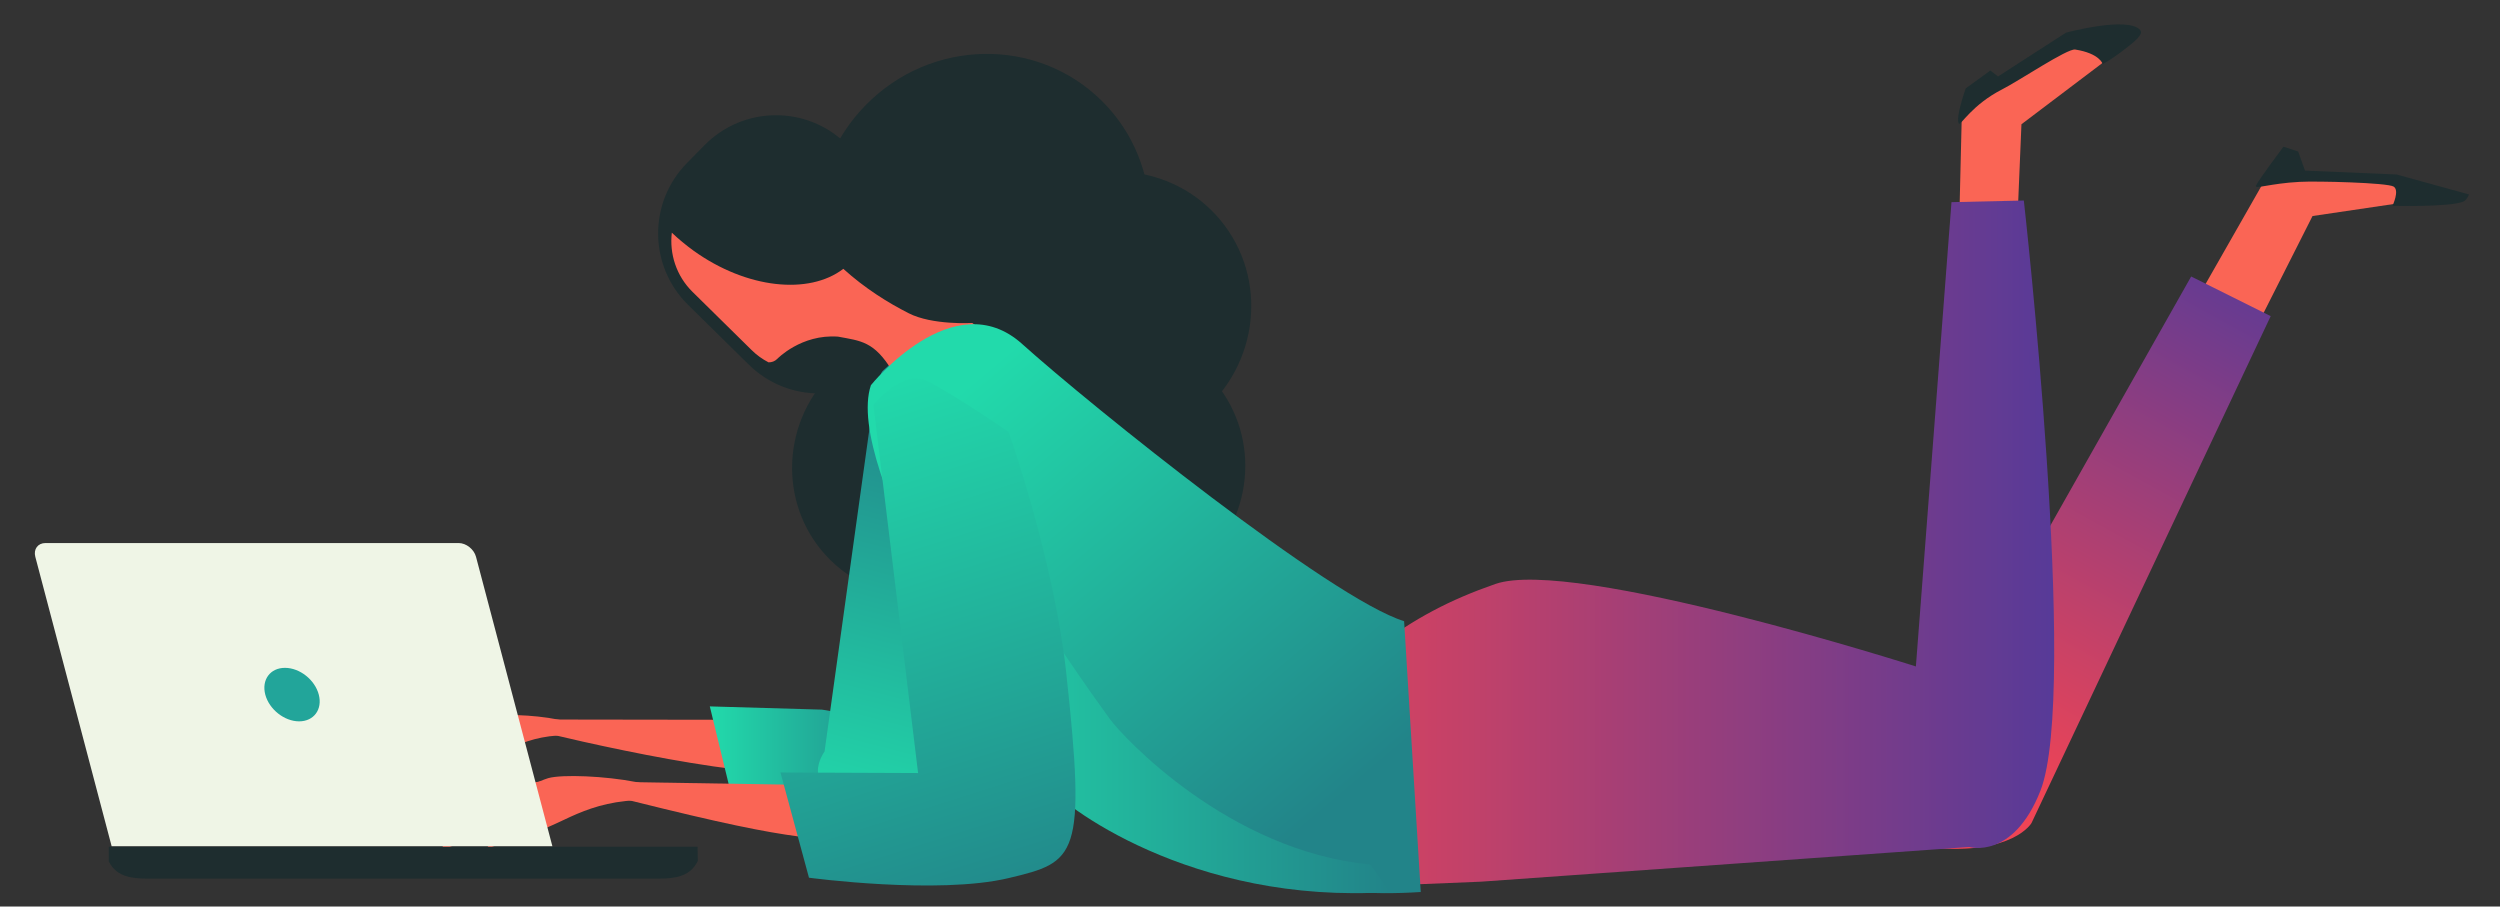 <?xml version="1.0" encoding="UTF-8"?> <!-- Generator: Adobe Illustrator 25.0.1, SVG Export Plug-In . SVG Version: 6.00 Build 0) --> <svg xmlns="http://www.w3.org/2000/svg" xmlns:xlink="http://www.w3.org/1999/xlink" id="Camada_1" x="0px" y="0px" viewBox="0 0 535 194" style="enable-background:new 0 0 535 194;" xml:space="preserve"><rect x="0" y="0" width="535" height="194" fill="#333333" stroke="none"/> <style type="text/css"> .st0{fill:#22A59A;} .st1{fill:#573A98;} .st2{fill:#22DAAB;} .st3{fill:#228489;} .st4{fill:#E36E6C;} .st5{fill:#E3364E;} .st6{fill:#576AAA;} .st7{fill:#572A89;} .st8{fill:#F7FCF4;} .st9{fill:#EAE9DD;} .st10{fill:#E35757;} .st11{fill:#EFF5E6;} .st12{opacity:0.2;} .st13{opacity:0.8;} .st14{fill:url(#SVGID_1_);} .st15{fill:url(#SVGID_2_);} .st16{fill:url(#SVGID_3_);} .st17{fill:url(#SVGID_4_);} .st18{fill:url(#SVGID_5_);} .st19{fill:url(#SVGID_6_);} .st20{fill:url(#SVGID_7_);} .st21{fill:url(#SVGID_8_);} .st22{fill:url(#SVGID_9_);} .st23{fill:url(#SVGID_10_);} .st24{fill:url(#SVGID_11_);} .st25{fill:url(#SVGID_12_);} .st26{fill:url(#SVGID_13_);} .st27{fill:url(#SVGID_14_);} .st28{fill:url(#SVGID_15_);} .st29{fill:url(#SVGID_16_);} .st30{fill:url(#SVGID_17_);} .st31{fill:url(#SVGID_18_);} .st32{fill:url(#SVGID_19_);} .st33{fill:url(#SVGID_20_);} .st34{fill:url(#SVGID_21_);} .st35{fill:url(#SVGID_22_);} .st36{fill:url(#SVGID_23_);} .st37{fill:url(#SVGID_24_);} .st38{fill:url(#SVGID_25_);} .st39{fill:url(#SVGID_26_);} .st40{fill:url(#SVGID_27_);} .st41{fill:url(#SVGID_28_);} .st42{fill:url(#SVGID_29_);} .st43{fill:url(#SVGID_30_);} .st44{fill:url(#SVGID_31_);} .st45{fill:url(#SVGID_32_);} .st46{fill:url(#SVGID_33_);} .st47{fill:url(#SVGID_34_);} .st48{fill:url(#SVGID_35_);} .st49{fill:url(#SVGID_36_);} .st50{fill:url(#SVGID_37_);} .st51{fill:url(#SVGID_38_);} .st52{fill:url(#SVGID_39_);} .st53{fill:url(#SVGID_40_);} .st54{fill:url(#SVGID_41_);} .st55{fill:url(#SVGID_42_);} .st56{fill:url(#SVGID_43_);} .st57{fill:url(#SVGID_44_);} .st58{fill:url(#SVGID_45_);} .st59{fill:url(#SVGID_46_);} .st60{fill:url(#SVGID_47_);} .st61{fill:url(#SVGID_48_);} .st62{fill:url(#SVGID_49_);} .st63{fill:url(#SVGID_50_);} .st64{fill:url(#SVGID_51_);} .st65{fill:url(#SVGID_52_);} .st66{fill:url(#SVGID_53_);} .st67{fill:url(#SVGID_54_);} .st68{fill:url(#SVGID_55_);} .st69{fill:url(#SVGID_56_);} .st70{fill:url(#SVGID_57_);} .st71{fill:url(#SVGID_58_);} .st72{fill:url(#SVGID_59_);} .st73{fill:url(#SVGID_60_);} .st74{fill:url(#SVGID_61_);} .st75{fill:url(#SVGID_62_);} .st76{fill:url(#SVGID_63_);} .st77{fill:url(#SVGID_64_);} .st78{fill:url(#SVGID_65_);} .st79{fill:url(#SVGID_66_);} .st80{fill:url(#SVGID_67_);} .st81{fill:url(#SVGID_68_);} .st82{fill:url(#SVGID_69_);} .st83{fill:url(#SVGID_70_);} .st84{fill:url(#SVGID_71_);} .st85{fill:url(#SVGID_72_);} .st86{fill:url(#SVGID_73_);} .st87{fill:url(#SVGID_74_);} .st88{fill:url(#SVGID_75_);} .st89{fill:url(#SVGID_76_);} .st90{fill:url(#SVGID_77_);} .st91{fill:url(#SVGID_78_);} .st92{fill:url(#SVGID_79_);} .st93{fill:url(#SVGID_80_);} .st94{fill:url(#SVGID_81_);} .st95{fill:url(#SVGID_82_);} .st96{fill:url(#SVGID_83_);} .st97{fill:url(#SVGID_84_);} .st98{fill:url(#SVGID_85_);} .st99{fill:url(#SVGID_86_);} .st100{fill:url(#SVGID_87_);} .st101{fill:url(#SVGID_88_);} .st102{fill:url(#SVGID_89_);} .st103{fill:url(#SVGID_90_);} .st104{fill:url(#SVGID_91_);} .st105{fill:url(#SVGID_92_);} .st106{fill:url(#SVGID_93_);} .st107{fill:url(#SVGID_94_);} .st108{fill:url(#SVGID_95_);} .st109{fill:url(#SVGID_96_);} .st110{fill:url(#SVGID_97_);} .st111{fill:url(#SVGID_98_);} .st112{fill:url(#SVGID_99_);} .st113{fill:url(#SVGID_100_);} .st114{fill:url(#SVGID_101_);} .st115{fill:url(#SVGID_102_);} .st116{fill:url(#SVGID_103_);} .st117{fill:url(#SVGID_104_);} .st118{fill:url(#SVGID_105_);} .st119{fill:url(#SVGID_106_);} .st120{fill:url(#SVGID_107_);} .st121{fill:url(#SVGID_108_);} .st122{fill:url(#SVGID_109_);} .st123{fill:url(#SVGID_110_);} .st124{fill:url(#SVGID_111_);} .st125{fill:url(#SVGID_112_);} .st126{fill:url(#SVGID_113_);} .st127{fill:url(#SVGID_114_);} .st128{fill:url(#SVGID_115_);} .st129{fill:url(#SVGID_116_);} .st130{fill:url(#SVGID_117_);} .st131{fill:url(#SVGID_118_);} .st132{fill:url(#SVGID_119_);} .st133{fill:url(#SVGID_120_);} .st134{fill:url(#SVGID_121_);} .st135{fill:url(#SVGID_122_);} .st136{fill:url(#SVGID_123_);} .st137{fill:url(#SVGID_124_);} .st138{fill:url(#SVGID_125_);} .st139{fill:url(#SVGID_126_);} .st140{fill:url(#SVGID_127_);} .st141{fill:url(#SVGID_128_);} .st142{fill:url(#SVGID_129_);} .st143{fill:url(#SVGID_130_);} .st144{fill:url(#SVGID_131_);} .st145{fill:url(#SVGID_132_);} .st146{fill:url(#SVGID_133_);} .st147{fill:url(#SVGID_134_);} .st148{fill:url(#SVGID_135_);} .st149{fill:url(#SVGID_136_);} .st150{fill:url(#SVGID_137_);} .st151{fill:url(#SVGID_138_);} .st152{fill:url(#SVGID_139_);} .st153{fill:url(#SVGID_140_);} .st154{fill:url(#SVGID_141_);} .st155{fill:url(#SVGID_142_);} .st156{fill:url(#SVGID_143_);} .st157{fill:url(#SVGID_144_);} .st158{fill:url(#SVGID_145_);} .st159{fill:url(#SVGID_146_);} .st160{fill:url(#SVGID_147_);} .st161{fill:url(#SVGID_148_);} .st162{fill:url(#SVGID_149_);} .st163{fill:url(#SVGID_150_);} .st164{fill:url(#SVGID_151_);} .st165{fill:url(#SVGID_152_);} .st166{fill:url(#SVGID_153_);} .st167{fill:url(#SVGID_154_);} .st168{fill:url(#SVGID_155_);} .st169{fill:url(#SVGID_156_);} .st170{fill:url(#SVGID_157_);} .st171{fill:url(#SVGID_158_);} .st172{fill:url(#SVGID_159_);} .st173{fill:url(#SVGID_160_);} .st174{fill:url(#SVGID_161_);} .st175{fill:url(#SVGID_162_);} .st176{fill:url(#SVGID_163_);} .st177{fill:url(#SVGID_164_);} .st178{fill:url(#SVGID_165_);} .st179{fill:url(#SVGID_166_);} .st180{fill:url(#SVGID_167_);} .st181{fill:url(#SVGID_168_);} .st182{fill:url(#SVGID_169_);} .st183{fill:url(#SVGID_170_);} .st184{fill:url(#SVGID_171_);} .st185{fill:url(#SVGID_172_);} .st186{fill:url(#SVGID_173_);} .st187{fill:url(#SVGID_174_);} .st188{fill:url(#SVGID_175_);} .st189{fill:url(#SVGID_176_);} .st190{fill:url(#SVGID_177_);} .st191{fill:url(#SVGID_178_);} .st192{fill:url(#SVGID_179_);} .st193{fill:url(#SVGID_180_);} .st194{fill:url(#SVGID_181_);} .st195{fill:url(#SVGID_182_);} .st196{fill:url(#SVGID_183_);} .st197{fill:url(#SVGID_184_);} .st198{fill:url(#SVGID_185_);} .st199{fill:url(#SVGID_186_);} .st200{fill:url(#SVGID_187_);} .st201{fill:url(#SVGID_188_);} .st202{fill:url(#SVGID_189_);} .st203{fill:url(#SVGID_190_);} .st204{fill:url(#SVGID_191_);} .st205{fill:url(#SVGID_192_);} .st206{fill:url(#SVGID_193_);} .st207{fill:url(#SVGID_194_);} .st208{fill:url(#SVGID_195_);} .st209{fill:url(#SVGID_196_);} .st210{fill:url(#SVGID_197_);} .st211{fill:url(#SVGID_198_);} .st212{fill:url(#SVGID_199_);} .st213{fill:url(#SVGID_200_);} .st214{fill:url(#SVGID_201_);} .st215{fill:url(#SVGID_202_);} .st216{fill:url(#SVGID_203_);} .st217{fill:url(#SVGID_204_);} .st218{fill:url(#SVGID_205_);} .st219{fill:url(#SVGID_206_);} .st220{fill:url(#SVGID_207_);} .st221{fill:url(#SVGID_208_);} .st222{fill:url(#SVGID_209_);} .st223{fill:url(#SVGID_210_);} .st224{fill:url(#SVGID_211_);} .st225{fill:url(#SVGID_212_);} .st226{fill:url(#SVGID_213_);} .st227{fill:url(#SVGID_214_);} .st228{fill:url(#SVGID_215_);} .st229{fill:url(#SVGID_216_);} .st230{fill:url(#SVGID_217_);} .st231{fill:url(#SVGID_218_);} .st232{fill:url(#SVGID_219_);} .st233{fill:url(#SVGID_220_);} .st234{fill:url(#SVGID_221_);} .st235{fill:url(#SVGID_222_);} .st236{fill:url(#SVGID_223_);} .st237{fill:url(#SVGID_224_);} .st238{fill:url(#SVGID_225_);} .st239{fill:url(#SVGID_226_);} .st240{fill:url(#SVGID_227_);} .st241{fill:url(#SVGID_228_);} .st242{fill:url(#SVGID_229_);} .st243{fill:url(#SVGID_230_);} .st244{fill:url(#SVGID_231_);} .st245{fill:url(#SVGID_232_);} .st246{fill:url(#SVGID_233_);} .st247{fill:url(#SVGID_234_);} .st248{fill:url(#SVGID_235_);} .st249{fill:url(#SVGID_236_);} .st250{fill:url(#SVGID_237_);} .st251{fill:url(#SVGID_238_);} .st252{fill:url(#SVGID_239_);} .st253{fill:url(#SVGID_240_);} .st254{fill:url(#SVGID_241_);} .st255{fill:url(#SVGID_242_);} .st256{fill:url(#SVGID_243_);} .st257{fill:url(#SVGID_244_);} .st258{fill:url(#SVGID_245_);} .st259{fill:url(#SVGID_246_);} .st260{fill:url(#SVGID_247_);} .st261{fill:url(#SVGID_248_);} .st262{fill:url(#SVGID_249_);} .st263{fill:url(#SVGID_250_);} .st264{fill:url(#SVGID_251_);} .st265{fill:url(#SVGID_252_);} .st266{fill:url(#SVGID_253_);} .st267{fill:url(#SVGID_254_);} .st268{fill:url(#SVGID_255_);} .st269{fill:url(#SVGID_256_);} .st270{fill:url(#SVGID_257_);} .st271{fill:url(#SVGID_258_);} .st272{fill:url(#SVGID_259_);} .st273{fill:url(#SVGID_260_);} .st274{fill:url(#SVGID_261_);} .st275{fill:url(#SVGID_262_);} .st276{fill:url(#SVGID_263_);} .st277{fill:url(#SVGID_264_);} .st278{fill:url(#SVGID_265_);} .st279{fill:url(#SVGID_266_);} .st280{fill:url(#SVGID_267_);} .st281{fill:url(#SVGID_268_);} .st282{fill:url(#SVGID_269_);} .st283{fill:url(#SVGID_270_);} .st284{fill:url(#SVGID_271_);} .st285{fill:url(#SVGID_272_);} .st286{fill:url(#SVGID_273_);} .st287{fill:url(#SVGID_274_);} .st288{fill:url(#SVGID_275_);} .st289{fill:url(#SVGID_276_);} .st290{fill:url(#SVGID_277_);} .st291{fill:url(#SVGID_278_);} .st292{fill:url(#SVGID_279_);} .st293{fill:url(#SVGID_280_);} .st294{fill:url(#SVGID_281_);} .st295{fill:url(#SVGID_282_);} .st296{fill:url(#SVGID_283_);} .st297{fill:url(#SVGID_284_);} .st298{fill:url(#SVGID_285_);} .st299{fill:url(#SVGID_286_);} .st300{fill:url(#SVGID_287_);} .st301{fill:url(#SVGID_288_);} .st302{fill:url(#SVGID_289_);} .st303{fill:url(#SVGID_290_);} .st304{fill:url(#SVGID_291_);} .st305{fill:url(#SVGID_292_);} .st306{fill:url(#SVGID_293_);} .st307{fill:url(#SVGID_294_);} .st308{fill:url(#SVGID_295_);} .st309{fill:url(#SVGID_296_);} .st310{fill:url(#SVGID_297_);} .st311{fill:url(#SVGID_298_);} .st312{fill:url(#SVGID_299_);} .st313{fill:url(#SVGID_300_);} .st314{fill:url(#SVGID_301_);} .st315{fill:url(#SVGID_302_);} .st316{fill:url(#SVGID_303_);} .st317{fill:url(#SVGID_304_);} .st318{fill:url(#SVGID_305_);} .st319{fill:url(#SVGID_306_);} .st320{fill:url(#SVGID_307_);} .st321{fill:url(#SVGID_308_);} .st322{fill:url(#SVGID_309_);} .st323{fill:url(#SVGID_310_);} .st324{fill:url(#SVGID_311_);} .st325{fill:url(#SVGID_312_);} .st326{fill:url(#SVGID_313_);} .st327{fill:url(#SVGID_314_);} .st328{fill:url(#SVGID_315_);} .st329{fill:url(#SVGID_316_);} .st330{fill:url(#SVGID_317_);} .st331{fill:url(#SVGID_318_);} .st332{fill:url(#SVGID_319_);} .st333{fill:url(#SVGID_320_);} .st334{fill:url(#SVGID_321_);} .st335{fill:url(#SVGID_322_);} .st336{fill:url(#SVGID_323_);} .st337{fill:url(#SVGID_324_);} .st338{fill:url(#SVGID_325_);} .st339{fill:url(#SVGID_326_);} .st340{fill:url(#SVGID_327_);} .st341{fill:url(#SVGID_328_);} .st342{fill:url(#SVGID_329_);} .st343{fill:url(#SVGID_330_);} .st344{fill:url(#SVGID_331_);} .st345{fill:url(#SVGID_332_);} .st346{fill:url(#SVGID_333_);} .st347{fill:url(#SVGID_334_);} .st348{fill:url(#SVGID_335_);} .st349{fill:url(#SVGID_336_);} .st350{fill:url(#SVGID_337_);} .st351{fill:url(#SVGID_338_);} .st352{fill:url(#SVGID_339_);} .st353{fill:url(#SVGID_340_);} .st354{fill:url(#SVGID_341_);} .st355{fill:url(#SVGID_342_);} .st356{fill:url(#SVGID_343_);} .st357{fill:url(#SVGID_344_);} .st358{fill:url(#SVGID_345_);} .st359{fill:url(#SVGID_346_);} .st360{fill:url(#SVGID_347_);} .st361{fill:url(#SVGID_348_);} .st362{fill:url(#SVGID_349_);} .st363{fill:url(#SVGID_350_);} .st364{fill:url(#SVGID_351_);} .st365{fill:url(#SVGID_352_);} .st366{fill:url(#SVGID_353_);} .st367{fill:url(#SVGID_354_);} .st368{fill:url(#SVGID_355_);} .st369{fill:url(#SVGID_356_);} .st370{fill:url(#SVGID_357_);} .st371{fill:url(#SVGID_358_);} .st372{fill:url(#SVGID_359_);} .st373{fill:url(#SVGID_360_);} .st374{fill:url(#SVGID_361_);} .st375{fill:url(#SVGID_362_);} .st376{fill:url(#SVGID_363_);} .st377{fill:url(#SVGID_364_);} .st378{fill:url(#SVGID_365_);} .st379{fill:url(#SVGID_366_);} .st380{fill:url(#SVGID_367_);} .st381{fill:url(#SVGID_368_);} .st382{fill:url(#SVGID_369_);} .st383{fill:url(#SVGID_370_);} .st384{fill:url(#SVGID_371_);} .st385{fill:url(#SVGID_372_);} .st386{fill:url(#SVGID_373_);} .st387{fill:url(#SVGID_374_);} .st388{fill:url(#SVGID_375_);} .st389{fill:url(#SVGID_376_);} .st390{fill:url(#SVGID_377_);} .st391{fill:url(#SVGID_378_);} .st392{fill:url(#SVGID_379_);} .st393{fill:url(#SVGID_380_);} .st394{fill:url(#SVGID_381_);} .st395{fill:url(#SVGID_382_);} .st396{fill:url(#SVGID_383_);} .st397{fill:url(#SVGID_384_);} .st398{fill:url(#SVGID_385_);} .st399{fill:url(#SVGID_386_);} .st400{fill:url(#SVGID_387_);} .st401{fill:url(#SVGID_388_);} .st402{fill:url(#SVGID_389_);} .st403{fill:url(#SVGID_390_);} .st404{fill:url(#SVGID_391_);} .st405{fill:url(#SVGID_392_);} .st406{fill:url(#SVGID_393_);} .st407{fill:url(#SVGID_394_);} .st408{fill:url(#SVGID_395_);} .st409{fill:url(#SVGID_396_);} .st410{fill:url(#SVGID_397_);} .st411{fill:url(#SVGID_398_);} .st412{fill:url(#SVGID_399_);} .st413{fill:url(#SVGID_400_);} .st414{fill:url(#SVGID_401_);} .st415{fill:url(#SVGID_402_);} .st416{fill:url(#SVGID_403_);} .st417{fill:url(#SVGID_404_);} .st418{fill:url(#SVGID_405_);} .st419{fill:url(#SVGID_406_);} .st420{fill:url(#SVGID_407_);} .st421{fill:url(#SVGID_408_);} .st422{fill:url(#SVGID_409_);} .st423{fill:url(#SVGID_410_);} .st424{fill:url(#SVGID_411_);} .st425{fill:url(#SVGID_412_);} .st426{fill:url(#SVGID_413_);} .st427{fill:url(#SVGID_414_);} .st428{fill:url(#SVGID_415_);} .st429{fill:url(#SVGID_416_);} .st430{fill:url(#SVGID_417_);} .st431{fill:url(#SVGID_418_);} .st432{fill:url(#SVGID_419_);} .st433{fill:url(#SVGID_420_);} .st434{fill:url(#SVGID_421_);} .st435{fill:url(#SVGID_422_);} .st436{fill:url(#SVGID_423_);} .st437{fill:url(#SVGID_424_);} .st438{fill:url(#SVGID_425_);} .st439{fill:url(#SVGID_426_);} .st440{fill:url(#SVGID_427_);} .st441{fill:url(#SVGID_428_);} .st442{fill:url(#SVGID_429_);} .st443{fill:url(#SVGID_430_);} .st444{fill:url(#SVGID_431_);} .st445{fill:url(#SVGID_432_);} .st446{fill:url(#SVGID_433_);} .st447{fill:url(#SVGID_434_);} .st448{fill:url(#SVGID_435_);} .st449{fill:url(#SVGID_436_);} .st450{fill:url(#SVGID_437_);} .st451{fill:url(#SVGID_438_);} .st452{fill:url(#SVGID_439_);} .st453{fill:url(#SVGID_440_);} .st454{fill:url(#SVGID_441_);} .st455{fill:url(#SVGID_442_);} .st456{fill:url(#SVGID_443_);} .st457{fill:url(#SVGID_444_);} .st458{fill:url(#SVGID_445_);} .st459{fill:url(#SVGID_446_);} .st460{fill:url(#SVGID_447_);} .st461{fill:url(#SVGID_448_);} .st462{fill:url(#SVGID_449_);} .st463{fill:url(#SVGID_450_);} .st464{fill:url(#SVGID_451_);} .st465{fill:url(#SVGID_452_);} .st466{fill:url(#SVGID_453_);} .st467{fill:url(#SVGID_454_);} .st468{fill:url(#SVGID_455_);} .st469{fill:url(#SVGID_456_);} .st470{fill:url(#SVGID_457_);} .st471{fill:url(#SVGID_458_);} .st472{fill:url(#SVGID_459_);} .st473{fill:url(#SVGID_460_);} .st474{fill:url(#SVGID_461_);} .st475{fill:url(#SVGID_462_);} .st476{fill:url(#SVGID_463_);} .st477{fill:url(#SVGID_464_);} .st478{fill:url(#SVGID_465_);} .st479{fill:url(#SVGID_466_);} .st480{fill:url(#SVGID_467_);} .st481{fill:url(#SVGID_468_);} .st482{fill:url(#SVGID_469_);} .st483{fill:url(#SVGID_470_);} .st484{fill:url(#SVGID_471_);} .st485{fill:url(#SVGID_472_);} .st486{fill:url(#SVGID_473_);} .st487{fill:url(#SVGID_474_);} .st488{fill:url(#SVGID_475_);} .st489{fill:url(#SVGID_476_);} .st490{fill:url(#SVGID_477_);} .st491{fill:url(#SVGID_478_);} .st492{fill:url(#SVGID_479_);} .st493{fill:url(#SVGID_480_);} .st494{fill:url(#SVGID_481_);} .st495{fill:url(#SVGID_482_);} .st496{fill:url(#SVGID_483_);} .st497{fill:url(#SVGID_484_);} .st498{fill:url(#SVGID_485_);} .st499{fill:url(#SVGID_486_);} .st500{fill:url(#SVGID_487_);} .st501{fill:url(#SVGID_488_);} .st502{fill:url(#SVGID_489_);} .st503{fill:url(#SVGID_490_);} .st504{fill:url(#SVGID_491_);} .st505{fill:url(#SVGID_492_);} .st506{fill:url(#SVGID_493_);} .st507{fill:url(#SVGID_494_);} .st508{fill:url(#SVGID_495_);} .st509{fill:url(#SVGID_496_);} .st510{fill:url(#SVGID_497_);} .st511{fill:url(#SVGID_498_);} .st512{fill:url(#SVGID_499_);} .st513{fill:url(#SVGID_500_);} .st514{fill:url(#SVGID_501_);} .st515{fill:url(#SVGID_502_);} .st516{fill:url(#SVGID_503_);} .st517{fill:url(#SVGID_504_);} .st518{fill:url(#SVGID_505_);} .st519{fill:url(#SVGID_506_);} .st520{fill:url(#SVGID_507_);} .st521{fill:url(#SVGID_508_);} .st522{fill:url(#SVGID_509_);} .st523{fill:url(#SVGID_510_);} .st524{fill:url(#SVGID_511_);} .st525{fill:url(#SVGID_512_);} .st526{fill:url(#SVGID_513_);} .st527{fill:url(#SVGID_514_);} .st528{fill:url(#SVGID_515_);} .st529{fill:url(#SVGID_516_);} .st530{fill:url(#SVGID_517_);} .st531{fill:url(#SVGID_518_);} .st532{fill:url(#SVGID_519_);} .st533{fill:url(#SVGID_520_);} .st534{fill:url(#SVGID_521_);} .st535{fill:url(#SVGID_522_);} .st536{fill:url(#SVGID_523_);} .st537{fill:url(#SVGID_524_);} .st538{fill:url(#SVGID_525_);} .st539{fill:url(#SVGID_526_);} .st540{fill:url(#SVGID_527_);} .st541{fill:url(#SVGID_528_);} .st542{fill:url(#SVGID_529_);} .st543{fill:url(#SVGID_530_);} .st544{fill:url(#SVGID_531_);} .st545{fill:url(#SVGID_532_);} .st546{fill:url(#SVGID_533_);} .st547{fill:url(#SVGID_534_);} .st548{fill:url(#SVGID_535_);} .st549{fill:url(#SVGID_536_);} .st550{fill:url(#SVGID_537_);} .st551{fill:url(#SVGID_538_);} .st552{fill:url(#SVGID_539_);} .st553{fill:url(#SVGID_540_);} .st554{fill:url(#SVGID_541_);} .st555{fill:url(#SVGID_542_);} .st556{fill:url(#SVGID_543_);} .st557{fill:url(#SVGID_544_);} .st558{fill:url(#SVGID_545_);} .st559{fill:url(#SVGID_546_);} .st560{fill:url(#SVGID_547_);} .st561{fill:url(#SVGID_548_);} .st562{fill:url(#SVGID_549_);} .st563{fill:url(#SVGID_550_);} .st564{fill:url(#SVGID_551_);} .st565{fill:url(#SVGID_552_);} .st566{fill:url(#SVGID_553_);} .st567{fill:url(#SVGID_554_);} .st568{fill:url(#SVGID_555_);} .st569{fill:url(#SVGID_556_);} .st570{fill:url(#SVGID_557_);} .st571{fill:url(#SVGID_558_);} .st572{fill:url(#SVGID_559_);} .st573{fill:url(#SVGID_560_);} .st574{fill:url(#SVGID_561_);} .st575{fill:url(#SVGID_562_);} .st576{fill:url(#SVGID_563_);} .st577{fill:url(#SVGID_564_);} .st578{fill:url(#SVGID_565_);} .st579{fill:url(#SVGID_566_);} .st580{fill:url(#SVGID_567_);} .st581{fill:url(#SVGID_568_);} .st582{fill:url(#SVGID_569_);} .st583{fill:url(#SVGID_570_);} .st584{fill:url(#SVGID_571_);} .st585{fill:url(#SVGID_572_);} .st586{fill:url(#SVGID_573_);} .st587{fill:url(#SVGID_574_);} .st588{fill:url(#SVGID_575_);} .st589{fill:url(#SVGID_576_);} .st590{fill:url(#SVGID_577_);} .st591{fill:url(#SVGID_578_);} .st592{fill:url(#SVGID_579_);} .st593{fill:url(#SVGID_580_);} .st594{fill:url(#SVGID_581_);} .st595{fill:url(#SVGID_582_);} .st596{fill:url(#SVGID_583_);} .st597{fill:url(#SVGID_584_);} .st598{fill:url(#SVGID_585_);} .st599{fill:url(#SVGID_586_);} .st600{fill:url(#SVGID_587_);} .st601{fill:url(#SVGID_588_);} .st602{fill:url(#SVGID_589_);} .st603{fill:url(#SVGID_590_);} .st604{fill:url(#SVGID_591_);} .st605{fill:url(#SVGID_592_);} .st606{fill:url(#SVGID_593_);} .st607{fill:url(#SVGID_594_);} .st608{fill:url(#SVGID_595_);} .st609{fill:url(#SVGID_596_);} .st610{fill:url(#SVGID_597_);} .st611{fill:url(#SVGID_598_);} .st612{fill:url(#SVGID_599_);} .st613{fill:url(#SVGID_600_);} .st614{fill:url(#SVGID_601_);} .st615{fill:url(#SVGID_602_);} .st616{fill:url(#SVGID_603_);} .st617{fill:url(#SVGID_604_);} .st618{fill:url(#SVGID_605_);} .st619{fill:url(#SVGID_606_);} .st620{fill:url(#SVGID_607_);} .st621{fill:url(#SVGID_608_);} .st622{fill:url(#SVGID_609_);} .st623{fill:url(#SVGID_610_);} .st624{fill:url(#SVGID_611_);} .st625{fill:url(#SVGID_612_);} .st626{fill:url(#SVGID_613_);} .st627{fill:url(#SVGID_614_);} .st628{fill:url(#SVGID_615_);} .st629{fill:url(#SVGID_616_);} .st630{fill:url(#SVGID_617_);} .st631{fill:url(#SVGID_618_);} .st632{fill:url(#SVGID_619_);} .st633{fill:url(#SVGID_620_);} .st634{fill:url(#SVGID_621_);} .st635{fill:url(#SVGID_622_);} .st636{fill:url(#SVGID_623_);} .st637{fill:url(#SVGID_624_);} .st638{fill:url(#SVGID_625_);} .st639{fill:url(#SVGID_626_);} .st640{fill:url(#SVGID_627_);} .st641{fill:url(#SVGID_628_);} .st642{fill:url(#SVGID_629_);} .st643{fill:url(#SVGID_630_);} .st644{fill:url(#SVGID_631_);} .st645{fill:#1E2326;} .st646{fill:#FFFFFF;} .st647{fill:#393E40;} .st648{fill:url(#SVGID_632_);} .st649{fill:url(#SVGID_633_);} .st650{fill:#050E12;} .st651{fill:#FA6555;} .st652{fill:#1E2D2F;} .st653{fill:#FADDC6;} .st654{fill:url(#SVGID_634_);} .st655{fill:url(#SVGID_635_);} .st656{fill:url(#SVGID_636_);} .st657{fill:#111111;} .st658{fill:#F66F6F;} .st659{fill:url(#SVGID_637_);} .st660{fill:url(#SVGID_638_);} .st661{fill:#E7BB9E;} .st662{fill:url(#SVGID_639_);} .st663{fill:url(#SVGID_640_);} .st664{fill:url(#SVGID_641_);} .st665{fill:none;stroke:#F7FCF4;stroke-width:2;stroke-miterlimit:10;} .st666{fill:none;stroke:#573A98;stroke-width:2;stroke-miterlimit:10;} .st667{fill:url(#SVGID_654_);} .st668{fill:url(#SVGID_655_);} .st669{fill:url(#SVGID_656_);} .st670{fill:url(#SVGID_657_);} .st671{fill:url(#SVGID_658_);} .st672{fill:url(#SVGID_659_);} .st673{fill:url(#SVGID_660_);} .st674{fill:url(#SVGID_661_);} .st675{fill:url(#SVGID_662_);} .st676{fill:url(#SVGID_663_);} .st677{fill:url(#SVGID_664_);} .st678{fill:url(#SVGID_665_);} .st679{fill:url(#SVGID_666_);} .st680{fill:url(#SVGID_667_);} .st681{fill:url(#SVGID_668_);} .st682{clip-path:url(#SVGID_670_);} .st683{fill:#A07DF0;} .st684{fill:#0B0E20;} .st685{fill:url(#SVGID_671_);} .st686{fill:url(#SVGID_672_);} .st687{fill:url(#SVGID_673_);} .st688{fill:url(#SVGID_674_);} .st689{fill:url(#SVGID_675_);} .st690{fill:url(#SVGID_676_);} .st691{fill:url(#SVGID_677_);} .st692{fill:url(#SVGID_678_);} .st693{fill:url(#SVGID_679_);} .st694{fill:url(#SVGID_680_);} .st695{fill:url(#SVGID_681_);} .st696{fill:url(#SVGID_682_);} .st697{fill:#DDCCFB;} .st698{fill:#6788EC;} .st699{fill:url(#SVGID_683_);} .st700{clip-path:url(#SVGID_685_);} .st701{fill:url(#SVGID_686_);} .st702{clip-path:url(#SVGID_688_);} .st703{fill:url(#SVGID_689_);} .st704{fill:url(#SVGID_690_);} .st705{fill:url(#SVGID_691_);} .st706{fill:url(#SVGID_692_);} .st707{fill:url(#SVGID_693_);} .st708{fill:url(#SVGID_694_);} .st709{fill:url(#SVGID_695_);} .st710{fill:url(#SVGID_696_);} .st711{fill:url(#SVGID_697_);} .st712{fill:url(#SVGID_698_);} .st713{fill:url(#SVGID_699_);} .st714{fill:url(#SVGID_700_);} .st715{fill:url(#SVGID_701_);} .st716{clip-path:url(#SVGID_703_);} .st717{fill:url(#SVGID_704_);} .st718{clip-path:url(#SVGID_706_);} .st719{fill:url(#SVGID_707_);} .st720{fill:url(#SVGID_708_);} .st721{fill:url(#SVGID_709_);} .st722{fill:url(#SVGID_710_);} .st723{fill:url(#SVGID_711_);} .st724{fill:url(#SVGID_712_);} .st725{fill:url(#SVGID_713_);} .st726{fill:url(#SVGID_714_);} .st727{fill:url(#SVGID_715_);} .st728{fill:url(#SVGID_716_);} .st729{fill:url(#SVGID_717_);} .st730{fill:url(#SVGID_718_);} .st731{fill:url(#SVGID_719_);} .st732{fill:url(#SVGID_734_);} .st733{fill:url(#SVGID_735_);} .st734{fill:url(#SVGID_736_);} .st735{fill:url(#SVGID_737_);} .st736{fill:url(#SVGID_738_);} .st737{fill:url(#SVGID_739_);} .st738{fill:url(#SVGID_740_);} </style> <g> <path class="st652" d="M177.73,119.88c11.01,10.83,28.88,10.49,39.93-0.73c11.06-11.25,11.1-29.12,0.1-39.95 c-10.99-10.82-28.88-10.48-39.93,0.75C166.77,91.18,166.73,109.06,177.73,119.88z"></path> <path class="st652" d="M218.24,120.61c11.01,10.83,28.88,10.49,39.93-0.73c11.06-11.25,11.11-29.11,0.1-39.95 c-10.99-10.82-28.88-10.48-39.93,0.75C207.28,91.91,207.24,109.78,218.24,120.61z"></path> <path class="st652" d="M185.17,72.89c13.89,13.65,36.47,13.25,50.42-0.95c13.96-14.19,14.02-36.75,0.12-50.43 c-13.88-13.66-36.45-13.25-50.41,0.94C171.34,36.64,171.28,59.21,185.17,72.89z"></path> <g> <g> <g> <path class="st651" d="M185.42,162.55c0,0-0.58,4.76-23.72,2.56c-23.13-2.19-56.56-11.15-56.56-11.15l53.87,0.08 C159,154.06,179.58,155.06,185.42,162.55z"></path> <path class="st651" d="M123.17,157.41c-11.02-0.71-16.12,4.51-20.6,5.95c-4.48,1.43-9.04,3.78-9.02,3.72 c2.75-4.55,6.33-4.46,8.21-5.87c1.89-1.42,1.37-0.68-2.54-1.22c-2.22-0.32-6.41,3.38-9.36,5.38c-2.58,1.73-4.12,1.78-4.12,1.78 s3.11-3.8,6.97-6.77c4.65-3.58,10.28-6.48,11.62-6.9c2.4-0.77,9.8-0.56,15.01,0.49C125.22,155.13,131.12,157.91,123.17,157.41z"></path> <path class="st651" d="M104.9,153.73c0,0-8.59,1.6-10.14,2.62c-1.08,0.71-5.69,4.97-5.69,4.97s3.19-0.31,5.13-1.91 C96.13,157.83,104.9,153.73,104.9,153.73z"></path> </g> <linearGradient id="SVGID_1_" gradientUnits="userSpaceOnUse" x1="151.912" y1="163.447" x2="195.08" y2="163.447"> <stop offset="0" style="stop-color:#22DAAB"></stop> <stop offset="1" style="stop-color:#228489"></stop> </linearGradient> <path class="st14" d="M175.88,151.86c0,0,21.28,2.65,19.03,15.23c-1.27,7.14-6.29,9.35-12.73,8.43 c-11.93-1.71-25.41-4.29-25.41-4.29l-4.87-20.06L175.88,151.86z"></path> </g> <linearGradient id="SVGID_2_" gradientUnits="userSpaceOnUse" x1="180.008" y1="176.158" x2="203.498" y2="85.265"> <stop offset="0" style="stop-color:#22DAAB"></stop> <stop offset="1" style="stop-color:#228489"></stop> </linearGradient> <path class="st15" d="M176.45,160.84l9.7-69.71c0,0,0.88-14.95,6.21-14.17c7.71,1.11,19.61,23.78,19.89,28.46 c0.56,9.55-13.25,58.65-15.03,68.44c-1.22,6.73-7.19-1.39-14.03-2.64C170.42,168.91,176.45,160.84,176.45,160.84z"></path> </g> <polygon class="st651" points="464.72,73.52 485.46,37.15 509.73,38.7 521.75,42.25 494.88,46.23 477.73,80.18 "></polygon> <path class="st652" d="M488.66,31.39l3.15,1.04l1.46,4.08l19.61,0.83l15.48,4.27c0,0-0.42,1.18-1.18,1.52 c-2.92,1.24-15.19,0.91-15.19,0.91s1.57-3.28,0.25-4.11c-1.33-0.84-16.49-1.22-20.16-1.01c-6.31,0.34-9.66,1.64-9.32,0.82 C483.28,38.57,488.66,31.39,488.66,31.39z"></path> <linearGradient id="SVGID_3_" gradientUnits="userSpaceOnUse" x1="391.417" y1="145.807" x2="452.694" y2="34.488"> <stop offset="0" style="stop-color:#EF4455"></stop> <stop offset="1" style="stop-color:#573A98"></stop> </linearGradient> <path class="st16" d="M361.34,142.18l56.98,6.46l50.59-89.47l17.02,8.48l-51.19,108.49c0,0-3.9,6.8-21.16,5.31 c-16.79-1.45-84.7-5.46-92.22-8.26C303.55,166.53,363.14,157.92,361.34,142.18z"></path> <path class="st652" d="M190.72,76.79c11,10.82,28.87,10.49,39.93-0.74c11.06-11.24,11.1-29.11,0.11-39.94 c-11-10.82-28.88-10.48-39.94,0.74C179.77,48.08,179.72,65.96,190.72,76.79z"></path> <path class="st652" d="M160.25,78.04c8.45,8.31,22.04,8.2,30.34-0.25l-3.49-10.97c8.31-8.45,8.21-22.05-0.25-30.34l-5.73-5.65 c-8.44-8.32-22.03-8.21-30.35,0.24l-3.76,3.82c-8.32,8.46-8.21,22.04,0.24,30.35L160.25,78.04z"></path> <path class="st651" d="M143.77,49.79c1.43,1.37,3,2.66,4.68,3.88c11.33,8.12,24.67,9.49,32.02,3.86c4.64,4.19,9.52,7.23,13.98,9.5 c5.07,2.6,13.62,2.09,13.62,2.09c7.95,5.64,12.62,28.34-5.51,37.25c-10.88,5.36-12.8-7.44-11.49-16.31 c0.63-4.17,0.99-8.84-0.12-10.66c-3.88-6.38-6.72-6.44-11.61-7.36c-7.89-0.58-13.02,4.77-13.02,4.77 c-0.51,0.51-1.18,0.75-1.86,0.73c-1.31-0.68-2.55-1.56-3.65-2.66L148.2,62.46C144.71,59.02,143.24,54.31,143.77,49.79z"></path> <path class="st652" d="M214.31,83.91c9.65,12.92,28.14,15.41,41.34,5.57c13.19-9.85,16.06-28.3,6.42-41.23 c-9.64-12.9-28.15-15.39-41.34-5.55C207.55,52.55,204.66,71,214.31,83.91z"></path> <polygon class="st651" points="419.11,54.31 419.81,25.27 425.69,18.27 441.36,9.07 453.07,11.1 432.59,26.59 431.31,57.06 "></polygon> <path class="st652" d="M420.67,18.91l5.27-3.82l1.64,1.27l14.54-9.37c0,0,13.27-3.57,15.87-0.57c0.83,0.97-1.3,2.61-4.24,4.83 c-2.34,1.76-3.77,2.45-3.77,2.45s-0.62-2.27-5.89-3.1c-1.68-0.26-12.04,6.71-15.62,8.52c-6.41,3.26-8.92,7.78-9.25,7.36 C418.36,25.38,420.67,18.91,420.67,18.91z"></path> <linearGradient id="SVGID_4_" gradientUnits="userSpaceOnUse" x1="260.846" y1="116.062" x2="439.606" y2="116.062"> <stop offset="0" style="stop-color:#EF4455"></stop> <stop offset="1" style="stop-color:#573A98"></stop> </linearGradient> <path class="st17" d="M304.04,189.21l12.87-0.53l104.5-7.43c0,0,9.38,2.82,15.23-12c8.32-21.09-3.54-126.34-3.54-126.34 l-15.48,0.35L410,142.62c0,0-73.35-23.44-89.99-17.65c-19.43,6.76-30.62,15.98-55.13,41.47c-10.8,11.22,3.51,20.93,3.51,20.93 L304.04,189.21z"></path> <linearGradient id="SVGID_5_" gradientUnits="userSpaceOnUse" x1="205.828" y1="83.472" x2="282.423" y2="174.366"> <stop offset="0" style="stop-color:#22DAAB"></stop> <stop offset="1" style="stop-color:#228489"></stop> </linearGradient> <path class="st18" d="M186.37,82.44c0,0,17.66-22.07,32.37-8.83c14.71,13.24,66.16,54.54,81.74,59.32l3.56,57.96 c-42.48,2.81-77.34-18.9-80.24-23.24C214.45,153.61,180.49,100.1,186.37,82.44z"></path> <linearGradient id="SVGID_6_" gradientUnits="userSpaceOnUse" x1="196.21" y1="150.99" x2="297.392" y2="150.99"> <stop offset="0" style="stop-color:#22DAAB"></stop> <stop offset="1" style="stop-color:#228489"></stop> </linearGradient> <path class="st19" d="M237.54,153.91c-4.15-5.69-12.71-17.84-21-31.47c-10.48-17.21-26.46-14.34-17.89,2.54 c9.05,17.83,20.35,35.46,25.16,42.67c2.89,4.34,31.11,26.04,73.58,23.24l-4.14-5.88C262.87,182.12,240.22,157.59,237.54,153.91z"></path> <g> <g> <path class="st651" d="M211.55,176.91c0,0,6.39,6.85-22.51,3.93c-20.53-2.09-20.06-0.66-70.69-13.73l67.26,1.08 C185.61,168.2,204.21,168.25,211.55,176.91z"></path> <path class="st651" d="M140.9,171.34c-13.79-1.01-20.11,4.84-25.7,6.39c-5.59,1.55-11.28,4.12-11.24,4.07 c3.42-5.13,7.88-4.97,10.23-6.54c2.34-1.57,1.7-0.75-3.18-1.44c-2.77-0.39-7.98,3.73-11.68,5.94c-3.19,1.93-5.12,1.96-5.12,1.96 s3.86-4.26,8.66-7.57c5.79-3.99,12.82-7.18,14.46-7.63c3.01-0.84,12.25-0.45,18.76,0.83 C143.43,168.79,150.82,172.07,140.9,171.34z"></path> <path class="st651" d="M118.03,166.81c0,0-10.7,1.67-12.65,2.8c-1.35,0.79-7.07,5.54-7.07,5.54s3.98-0.3,6.39-2.08 C107.12,171.3,118.03,166.81,118.03,166.81z"></path> </g> <linearGradient id="SVGID_7_" gradientUnits="userSpaceOnUse" x1="176.79" y1="84.462" x2="213.555" y2="199.866"> <stop offset="0" style="stop-color:#22DAAB"></stop> <stop offset="1" style="stop-color:#228489"></stop> </linearGradient> <path class="st20" d="M196.47,165.43l-9.56-78.79c0,0,6.16-7.77,11.58-5.06c5.79,2.89,17.36,10.85,17.36,10.85 s9.68,27.36,12.3,51.35c4.34,39.79,2.23,40.67-12.3,44.13c-15.19,3.62-42.73-0.08-42.73-0.08l-6.1-22.52L196.47,165.43z"></path> </g> <g> <path class="st652" d="M149.28,184.34c0.02-0.04,0.03-0.07,0.05-0.1l-0.05-3.04H23.28v3.04c0,0-0.02,0.06,0,0.1l0.32,0.57 c1.62,2.64,4.52,3.11,7.85,3.11H141.1c3.33,0,6.23-0.48,7.86-3.11L149.28,184.34z"></path> <path class="st652" d="M118.91,184.85c0,0-0.02,0.05,0,0.08l0.31,0.46c0.5,0.68,1.12,1.18,1.84,1.55h19.16 c3.21,0,6-0.38,7.56-2.51l0.3-0.47c0.02-0.03,0.05-0.05,0.06-0.07l-0.03-1.5h-29.2V184.85z"></path> <g> <rect x="38.94" y="181.9" class="st652" width="62.96" height="2.15"></rect> </g> <g> <path class="st11" d="M118.21,181.09l-16.34-61.92c-0.43-1.64-2.11-2.96-3.73-2.96H9.73c-1.63,0-2.61,1.32-2.17,2.96l16.33,61.92 H118.21z"></path> <path class="st0" d="M68.22,148.65c0.83,3.16-1.06,5.72-4.21,5.72c-3.16,0-6.4-2.57-7.24-5.72c-0.83-3.17,1.05-5.73,4.21-5.73 C64.15,142.92,67.39,145.48,68.22,148.65z"></path> </g> </g> </g> </svg> 